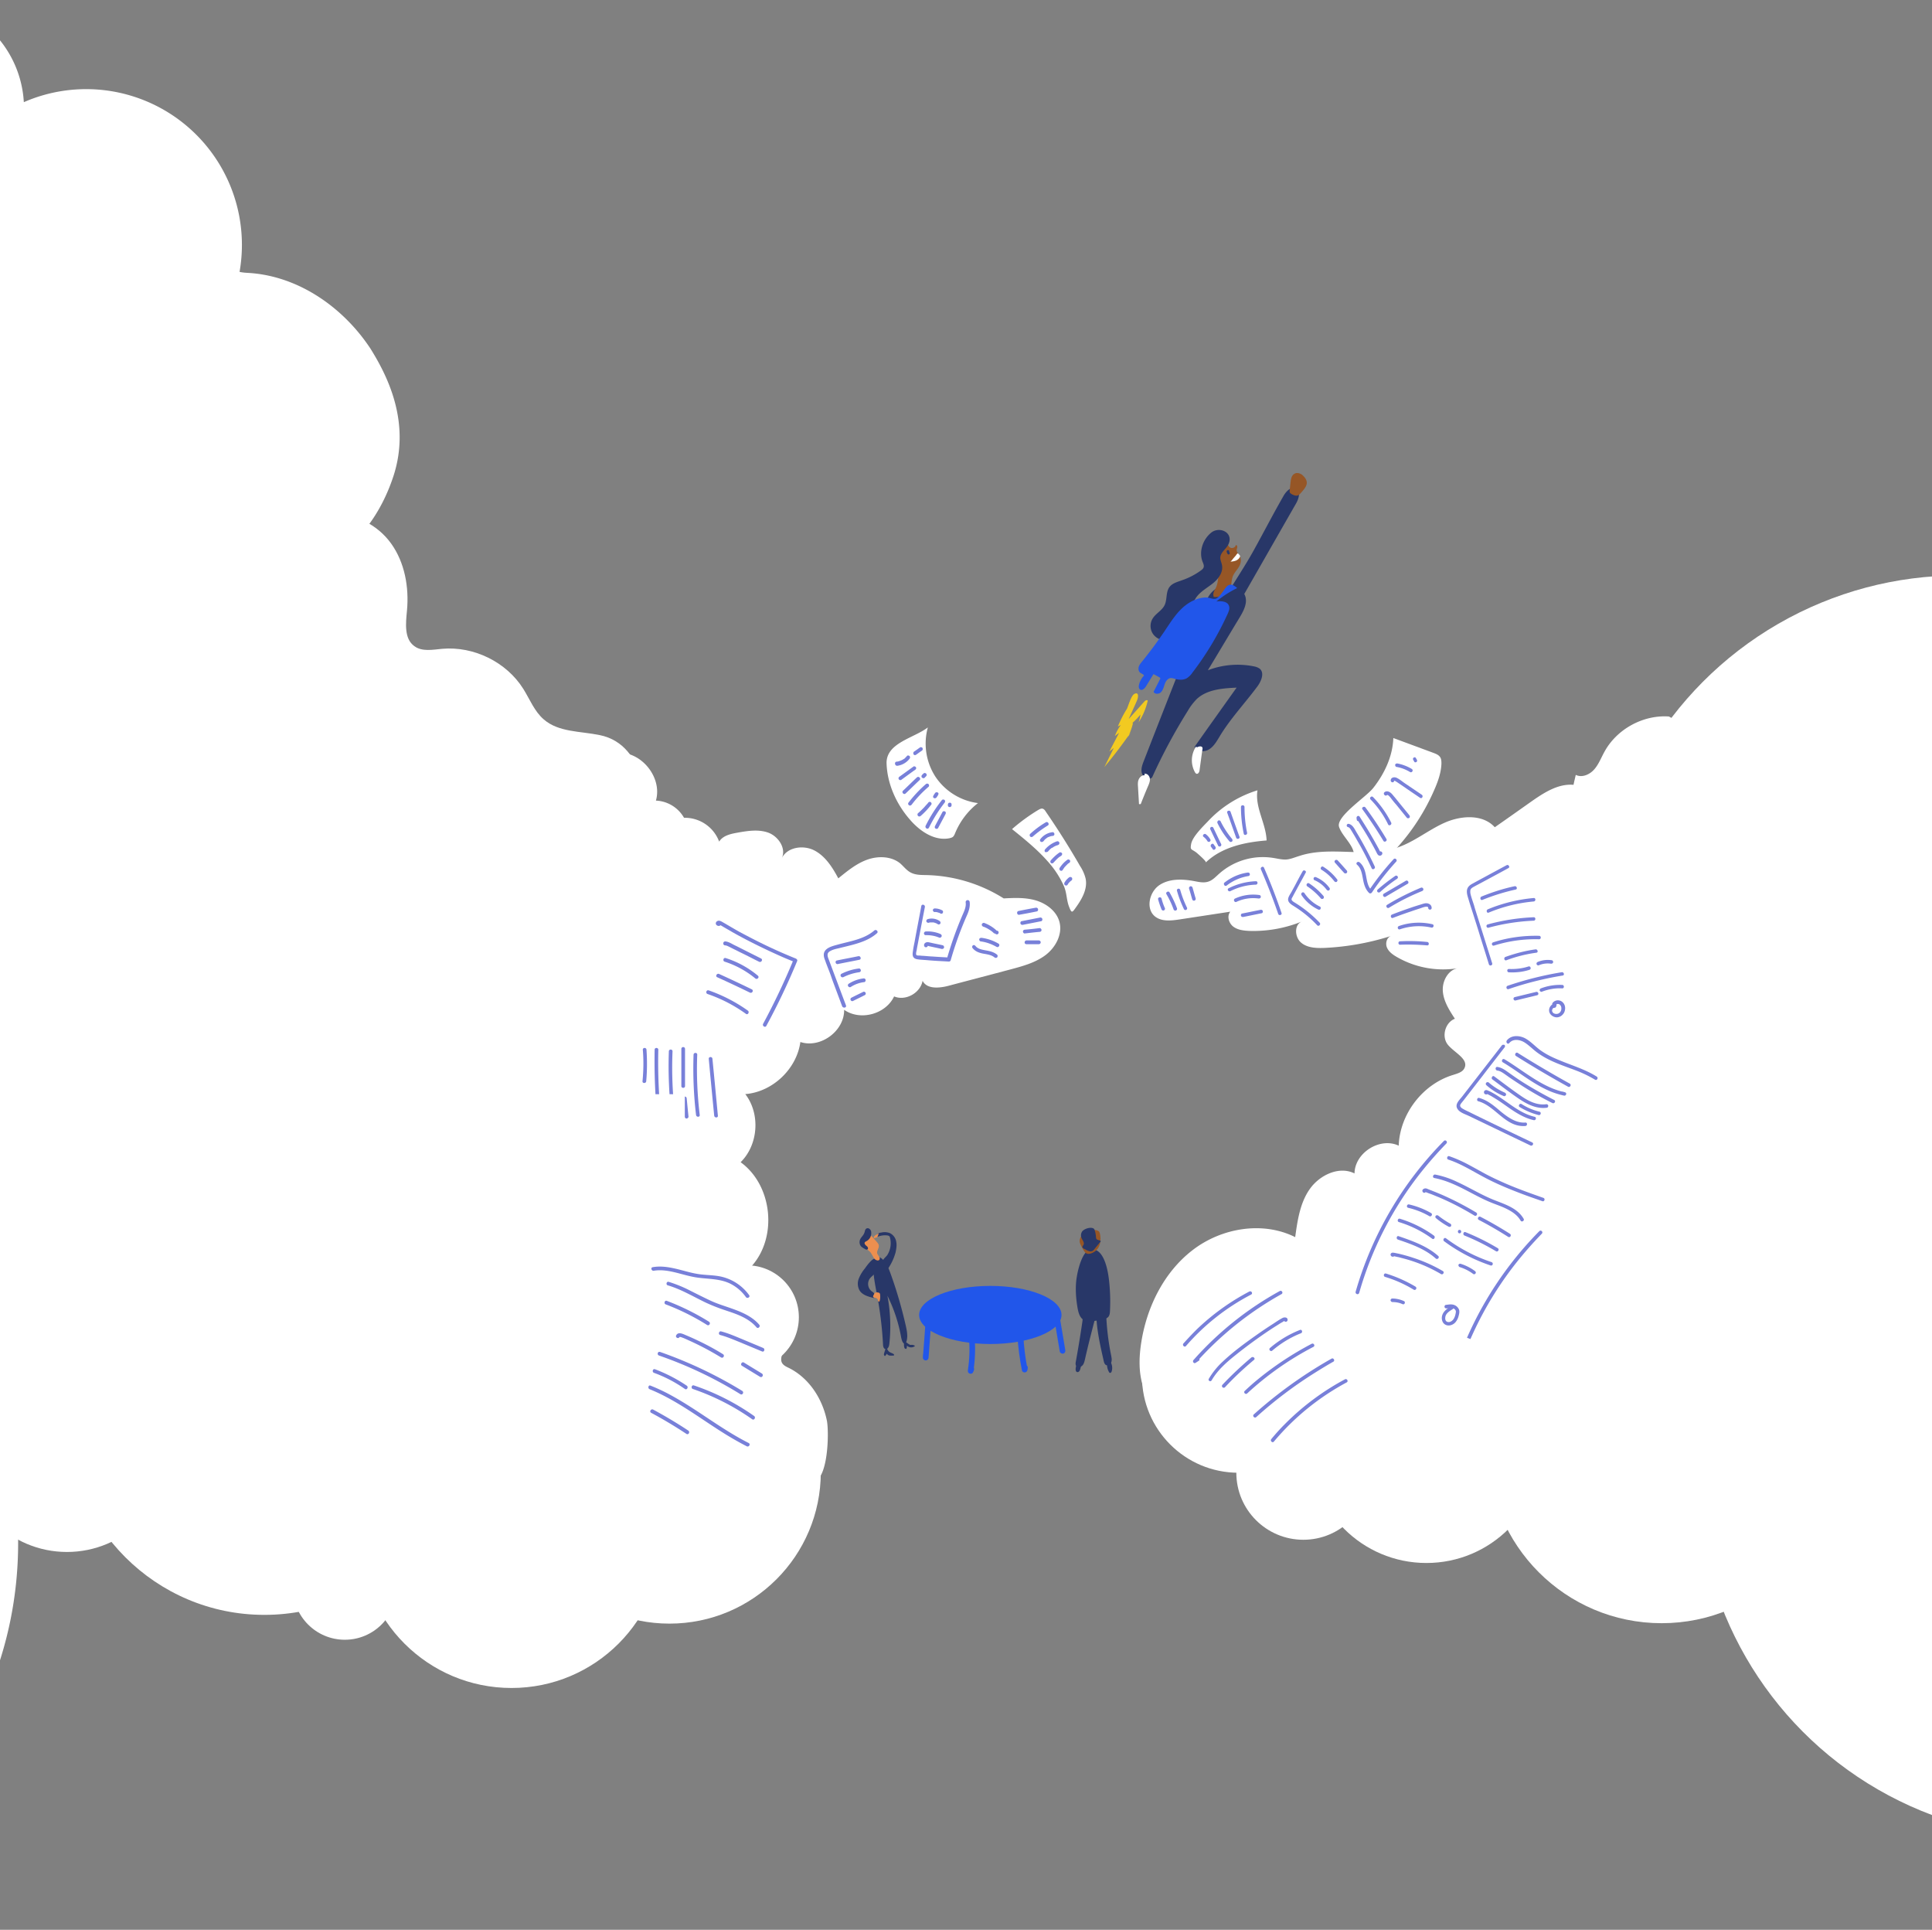 <svg width="768" height="767" fill="none" xmlns="http://www.w3.org/2000/svg"><rect width="100%" height="100%" fill="#808080" stroke="none"/><g clip-path="url(#clip0)"><path d="M454.68 302.44c-.61 1.57-1.26 3.34-.73 4.99.5 1.64 2.77 2.76 4.03 1.57 4.14-9.2 8.9-18.02 14.23-26.54a23.2 23.2 0 013.53-4.64c4.1-3.8 10.2-4.25 15.83-4.52-5.56 7.82-11.16 15.64-16.72 23.54 1.04 2 4 2.15 5.83.96 1.88-1.19 3-3.22 4.14-5.1 4.3-7.13 10.09-13.23 15.03-19.9 1.54-2.11 2.88-5.33.92-7.02a5.65 5.65 0 00-2.26-.92 32.95 32.95 0 00-18.37 1.54c4.26-7.02 8.44-14.08 12.7-21.1 1.65-2.72 3.33-6.05 1.91-8.97a6.19 6.19 0 00-1.99-2.22 8.66 8.66 0 00-9.47-.04c-3.91 2.46-4.87 7.94-6.52 11.96-2.57 6.18-4.87 12.47-7.32 18.72-4.95 12.5-9.86 25.07-14.77 37.69z" fill="#283768"/><path d="M454.99 308.15c-1.04-.11-1.92.7-2.34 1.65-.42.96-.34 2-.27 3 .12 2.26.27 4.48.39 6.74.23.12.57.12.72-.04a239.9 239.9 0 012.96-7.24c.38-.92.8-1.92.61-2.96-.2-1.03-1.07-1.91-2.03-1.76 0-.35-.04-.69-.04-1.04M475.47 296.69a9.8 9.8 0 00-.5 10.16c.15.27.38.61.69.69.69.15 1.15-.8 1.19-1.46.38-2.76.73-5.52 1.15-8.28.04-.23.04-.46 0-.61-.27-.8-1.46-.58-2.23-.12" fill="#fff"/><path d="M483.9 225.71c-.38-1.76-1.19-3.45-1.26-5.21a6.9 6.9 0 011.69-4.76c.6-.73 1.64-1.38 2.56-.92 1.08.5 1.08 2.11 2.04 2.76.84.58 2.14.04 2.33-.96.35 0 .58.39.58.73 0 .35-.15.7-.23 1.04-.15 1.19 1.04 2.15 1.46 3.3.5 1.38-.04 2.83-.85 4.02-.8 1.19-1.8 2.26-2.26 3.64-.38 1.2-.38 2.46-.73 3.65a6.24 6.24 0 01-6.75 4.25c-.6-1.88.62-2.76 1.15-4.4.73-2.34.85-4.8.27-7.14z" fill="#965626"/><path d="M478.07 223.33c.27.7.62 1.42.39 2.15-.16.58-.7.96-1.15 1.3a28.31 28.31 0 01-7.33 3.8c-1.88.7-4.02 1.19-5.17 2.84-1.42 2.03-.8 4.95-1.88 7.13-1.08 2.15-3.53 3.3-4.76 5.33a5.68 5.68 0 000 5.83 5.76 5.76 0 005.18 2.72c4.18-.23 6.7-4.71 8.32-8.63.61-1.53 1.3-3.06 1.92-4.6a18.07 18.07 0 012.03-3.9c1.69-2.27 4.26-3.65 6.48-5.42 2.22-1.76 4.14-4.37 3.68-7.13-.15-1.07-.73-2.1-.69-3.18.12-2.1 2.34-3.34 3.22-5.22 2.15-4.52-3.18-7.2-6.6-4.83-3.52 2.65-5.28 7.75-3.64 11.81zM510.17 197.18c1.07-1.92 3.18-4.1 5.06-2.99 1.92 1.07 1.07 4.03-.04 5.94-7.59 13.23-15.14 26.5-22.74 39.73-3.75 6.48-8.16 2.38-4.83-3.41 3.53-5.94 7.44-11.7 10.78-17.76 3.95-7.13 7.7-14.41 11.77-21.5z" fill="#283768"/><path d="M517.84 188.9c-.92-.84-2.46-1.27-3.45-.5-1.04.7-1.27 2.11-1.38 3.34l-.35 3.22c0 .23-.04.5.04.73.15.38.57.57.92.8.73.35 1.53.73 2.34.39.46-.16.73-.5 1.07-.85 2.19-2.45 3.8-4.33.8-7.13z" fill="#965626"/><path d="M471.25 240.59c-3.45 2.68-5.8 6.52-8.25 10.16a174.84 174.84 0 01-9 12.16c-.5.61-1.04 1.26-1.31 2.03-.23.8-.15 1.69.38 2.26.5.5 1.42.7 1.69 1.3a8.26 8.26 0 00-2 3.69c-.15.69-.11 1.53.47 1.88.84.5 1.8-.46 2.33-1.3.96-1.58 2-3.23 2.96-4.84.8.38 1.57.84 2.34 1.26.15.12.38.24.38.39 0 .15-.04.27-.12.38-.84 1.65-1.68 3.34-2.56 4.99.5 1.07 2.22.96 2.99.11.8-.84 1.07-2.1 1.45-3.18.39-1.15 1.2-2.26 2.34-2.38.5-.04 1.08.12 1.58.27 1.57.46 3.3.61 4.75-.15a7.67 7.67 0 002.38-2.34c5.52-7.21 10.2-15.03 13.95-23.28.46-1.03.96-2.22.5-3.3-.69-1.76-3.1-1.87-4.98-1.64a41.18 41.18 0 018.28-5.33c-.92-.8-2.03-1.65-3.18-1.27-.7.23-1.15.8-1.57 1.38-.85 1.07-2.23 3.34-3.45 3.99-1.2.57-2.57-.27-3.88-.35-2.84-.11-6.02 1.2-8.47 3.11z" fill="#2156EA"/><path d="M447.9 281.89l.5-.85a44.57 44.57 0 00-4.03 7.71c.38-.23.8-.38 1.19-.61a16.97 16.97 0 00-2.38 4.4c.57-.45 1.15-.84 1.69-1.3l-3.91 7.48c.6-.5 1.18-.96 1.8-1.46l-3.76 7.6c3.76-4.5 7.25-9.1 10.55-13.85-.47.8-.96 1.57-1.42 2.38a24.3 24.3 0 002.26-6.02 2 2 0 00-1.69 1.15c1.69-1.3 3.3-2.84 4.64-4.52a14.1 14.1 0 01-.73 3.1 26.84 26.84 0 003.64-8.63c-.38-.46-1.07 0-1.45.46l-6.14 6.87c1.08-2.46 2.23-4.87 3.3-7.36.61-1.38.8-3.69-1.15-2.57-1.23.84-2.3 4.71-2.91 6.02z" fill="#F2CA21"/><path d="M489.08 223.22c.8-.04 1.57-.15 2.34-.46.73-.35 1.38-.92 1.53-1.69v-.15a5.03 5.03 0 00-.84-.96c-.35-.04-.73.69-.92.92-.35.38-.7.8-1.04 1.19-.15.2-.8 1.11-1.07 1.15z" fill="#fff"/><path d="M482.56 218.93c0 .15 0 .22.04.34.04.11.04.15.15.23.04.04.16.12.23.15.12.04.16.04.27.04h.15c.12-.04.23-.11.35-.15.04-.04.04-.12.11-.16.04-.11.12-.22.12-.34V219c0-.11 0-.15-.04-.27-.04-.11-.04-.15-.15-.23a1.24 1.24 0 00-.23-.15c-.12-.04-.16-.04-.27-.04h-.15c-.12.04-.23.12-.35.15-.04.04-.04.12-.11.16-.12 0-.12.11-.12.3zM487.62 219.2c.04.34.16.6.35.91.04.12.15.16.27.23.11.08.26 0 .38-.03.12-.04.15-.16.23-.27v-.12c0-.11 0-.15-.04-.23-.04-.07-.04-.11-.11-.23 0 .04.04.04.04.12-.04-.16-.16-.39-.16-.62 0-.11-.11-.23-.23-.27-.11-.03-.23-.11-.38-.03-.12.03-.23.11-.27.23-.04.11-.15.15-.08.3z" fill="#283768"/><path d="M393.67 534.18c15.63 0 28.3-5.17 28.3-11.55 0-6.38-12.67-11.55-28.3-11.55s-28.3 5.18-28.3 11.55c0 6.38 12.67 11.55 28.3 11.55z" fill="#2156EA"/><path d="M367.95 525.04c-.36 4.84-.69 9.69-1.09 14.53h2.26c0-.36.04-.76.04-1.13.03-.58-.55-1.13-1.13-1.13-.66 0-1.1.55-1.13 1.13 0 .37-.04.77-.04 1.13-.04.58.55 1.13 1.13 1.13.66 0 1.1-.55 1.13-1.13.36-4.84.7-9.69 1.1-14.53.03-.59-.55-1.13-1.14-1.13-.69-.04-1.13.47-1.13 1.13zM385.18 531.74c.37 4.26.22 8.56-.43 12.82-.11.55.1 1.13.65 1.35.48.22 1.2.04 1.39-.47l.32-.7c.26-.54.15-1.24-.43-1.56-.48-.26-1.31-.15-1.57.44-.1.21-.22.43-.33.69.7.25 1.39.58 2.12.87.69-4.4.9-8.96.54-13.4-.04-.59-.47-1.13-1.13-1.13-.5-.08-1.16.47-1.13 1.09zM404.45 530.83c.26 4.63.88 9.25 1.79 13.84.1.55.76.91 1.24.8.58-.1.9-.54.98-1.13.04-.25.04-.54.1-.8.05-.58-.57-1.13-1.12-1.13-.66 0-1.1.55-1.13 1.13-.04.26-.04.55-.1.8.76-.1 1.49-.22 2.21-.33-.87-4.37-1.38-8.77-1.67-13.25-.11-1.39-2.37-1.39-2.3.07zM418.84 522.63c.8 4.85 1.6 9.7 2.44 14.54.11.58.88.98 1.39.8.65-.15.9-.8.8-1.39-.8-4.84-1.6-9.69-2.44-14.53-.11-.58-.88-.98-1.39-.8-.69.14-.9.8-.8 1.38z" fill="#2156EA"/><path d="M351.01 534.4c.04.7.22 1.6.91 1.78.99.26 1.5-1.02 1.6-2 .7-6.41.44-12.9-.76-19.2a61.04 61.04 0 015.4 16.21c.21 1.2.54 2.59 1.6 3.14 1.34-2.04.9-4.74.36-7.18-1.6-7.07-3.6-14.02-6.05-20.8-.76-2.11-1.56-4.19-3.13-5.75-.76-.77-1.9-1.35-2.8-.8-.8.43-.99 1.49-1.02 2.47-.11 5.14 1.13 10.02 2 15.05.95 5.64 1.6 11.36 1.9 17.08z" fill="#283768"/><path d="M352.58 538.08c.22.36.66.65 1.13.69.47.04.91.04 1.35 0 .14 0 .36-.04.36-.22 0-.1-.03-.22-.14-.33-.59-.47-1.46-.58-2-1.13-.48-.47-.66-1.24-1.24-1.6.25.15-.8 2.59-.66 2.95.47 1.24.8-.22 1.2-.36zM360.56 534.84c.8.87 2.33.9 3.17.1a2.02 2.02 0 00-1.2-.43c-.22 0-.48.03-.7 0-.98-.26-2.22-2.15-2.48-.22-.03.33.04 1.46.37 1.68.9.54.7-.59.84-1.13zM343.88 504.06a15.13 15.13 0 00-2.48 4.07 5.54 5.54 0 00.22 4.63c1.13 2 3.68 2.62 5.86 3.17.15-.66.26-1.35-.04-1.9-.21-.36-.65-.58-1.01-.87a3.72 3.72 0 01-.7-4.95c.66-.88 1.6-1.46 2.26-2.33.58-.88 1.46-5.28.04-5.65-1.2-.33-3.64 3.06-4.15 3.82z" fill="#283768"/><path d="M349.3 494.8c-.1-.43-.44-.8-.76-1.2-.66-.7-1.31-1.46-1.93-2.15-.26-.25-.66-.58-1.02-.47-.22.03-.33.22-.48.36-.36.37-.69.8-1.09 1.2-.25.26-.55.59-.7.99-.25.76.05 1.6.56 2.22.5.62 1.2 1.1 1.78 1.6.91.88 1.2 1.93 1.9 2.92.36.47 1.7 1.2 2.1.25.33-.76-.87-1.78-.98-2.44-.18-1.2.95-2.11.62-3.28z" fill="#EC8F4F"/><path d="M342.13 495.17c.43.58 1.13.9 1.78 1.3.26.15.66.26.91.12.33-.22.26-.7.04-.99-.22-.32-.55-.47-.8-.76-.26-.3-.48-.66-.33-.98.1-.26.44-.44.76-.59a3.58 3.58 0 001.82-3.6 1.6 1.6 0 00-.54-1.13c-.33-.33-.77-.48-1.2-.33-.48.15-.7.7-.8 1.2-.33 1.35-.91 1.71-1.6 2.73a2.7 2.7 0 00-.04 3.03z" fill="#283768"/><path d="M347.48 514.3c-.04.14-.15.25-.22.43-.14.25-.33.69-.03.9.14.15.43.12.65.15.48.04.99.44 1.1.92.03.14.03.32.14.47.1.14.25.25.44.14.36-.76.36-1.6.32-2.44 0-.36-.03-.8-.36-1.02-.14-.1-.33-.1-.47-.14-.26-.04-.59-.11-.88 0-.32.1-.58.33-.69.58z" fill="#EC8F4F"/><path d="M353.78 491.89c-.03-.22-.1-.37-.25-.55-.22-.22-.55-.25-.8-.32a7.66 7.66 0 00-3.94.58c-.25-.37-.1-.99.22-1.24.33-.33.8-.44 1.31-.48a5.7 5.7 0 013.5.26 4.6 4.6 0 012.44 3.35c.3 1.42.04 2.84-.25 4.26-.77 2.8-2.12 5.5-3.97 7.73.43-.55-1.2-3.47-1.1-4.27.11-.9 1.31-1.67 1.82-2.47a8.76 8.76 0 001.02-6.85z" fill="#283768"/><path d="M349.27 490.25c0 .47-.37.91-.48 1.38 0 .04 0 .11-.03.11 0 0-.04.04-.11.04l-1.02.33c-.26.1-.33-.26-.26-.48.07-.21.37-.47.55-.65.03 0 1.35-.77 1.35-.73z" fill="#EC8F4F"/><path d="M427.98 507.84c-.58 3.9-.32 7.9.33 11.8.33 1.94.88 4.16 2.62 5.07a5.8 5.8 0 003.14.36c1.56-.1 3.17-.36 4.7-.76a3.54 3.54 0 001.67-.77c.66-.65.77-1.67.8-2.58a74.9 74.9 0 00-.47-12.79c-.44-3.46-1.9-11.77-6.78-11.66-3.78.04-5.6 8.56-6 11.33z" fill="#283768"/><path d="M427.66 541.17c-.11.55-.15 1.1.03 1.5.44.87 1.79.8 2.48.14.7-.65.91-1.67 1.13-2.58 1.35-6.05 2.91-11.95 4.48-17.96.15 6.3 1.57 12.46 2.95 18.58.15.65.33 1.34.91 1.67.8.44 1.82-.22 2.11-1.1.33-.87.11-1.78-.03-2.61a100.1 100.1 0 01-2.04-18.33c0-.76-.15-1.7-.88-2-.22-.1-.47-.04-.76-.04-1.6.15-4.96.77-6.27 1.72-1.38 1.02-1.3 3.93-1.56 5.5a474.93 474.93 0 01-2.55 15.51z" fill="#283768"/><path d="M428.06 542.05a6.64 6.64 0 00-.48 2.04c0 .43.04.98.48 1.2.32.15.76 0 .98-.33.22-.25.33-.65.44-1.02.1-.47.25-.98.36-1.46a.87.87 0 000-.43c-.03-.11-.22-.15-.32-.22-.55-.22-1.1-.44-1.57-.66M440.11 541.57a5.94 5.94 0 00.66 3.61c.1.22.25.44.47.47.37.04.59-.32.7-.69a4.8 4.8 0 00-.48-3.68c-.25-.43-.76-.8-1.2-.58 0 .15-.04.36-.04.55" fill="#283768"/><path d="M429.19 493.56c-.15-1.34.76-2.58 1.6-3.6.33-.37.65-.77 1.1-1.02.46-.26 1.01-.26 1.48-.26.8 0 1.6.11 2.44.26.33.1.7.22.99.44.25.25.36.69.47 1.09.48 2.37.15 5.13-1.67 6.63-1.02.87-2.95 1.78-4.05.87-.69-.58-2.22-3.39-2.37-4.4z" fill="#965626"/><path d="M430.1 489.56a2.74 2.74 0 00-.15 2.55c.37.87 1.2 1.78.77 2.62-.15.33-.48.58-.44.91.04.33.33.47.58.66.33.14.7.32 1.02.54.77.37 1.6.77 2.37.37.33-.15.55-.44.76-.7.88-1.09 1.72-2.1 2.6-3.16-.45-.55-1.4-.37-1.8-.99-.1-.22-.1-.44-.14-.65-.04-.91-.22-1.79-.47-2.63-.11-.32-.22-.65-.48-.8-1.24-.76-3.93.15-4.62 1.28z" fill="#283768"/><path d="M313.5 543.65c-.98-.47-2.08-.99-2.64-1.97-.75-1.42-.04-3.16.51-4.66 4.74-12.27-1.06-27.54-12.66-33.7 10.5-11.6 8.36-32.24-4.3-41.4 7.06-6.94 7.89-19.25 1.85-27.07 10.85-.86 20.44-9.98 21.9-20.71 8.01 2.64 17.52-4.38 17.4-12.79 6.44 4.5 16.54 1.74 19.86-5.33 4.53 1.94 10.45-1.34 11.32-6.2 1.74 3.44 6.79 2.93 10.46 1.94 8.17-2.17 16.34-4.3 24.5-6.47 4.86-1.3 9.87-2.65 13.9-5.68 4.02-3.04 6.82-8.25 5.56-13.14-1.1-4.23-5.01-7.23-9.16-8.53-4.22-1.3-8.64-1.1-13.02-.87a60.3 60.3 0 00-30.7-9.27c-2.17-.04-4.42 0-6.35-1.06-1.62-.87-2.77-2.45-4.15-3.64-3.55-2.84-8.76-2.96-13.06-1.42-4.3 1.54-7.93 4.54-11.48 7.42-2.33-4.38-5.13-8.8-9.51-11.09-4.42-2.28-10.81-1.34-12.95 3.08 1.82-3.87-1.3-8.56-5.24-10.1-4-1.5-8.49-.75-12.63 0-2.65.47-5.6 1.18-7.03 3.51a14.57 14.57 0 00-13.97-9.47 13.53 13.53 0 00-11.17-6.83c2.65-9.23-5.88-19.73-15.46-19.02-1.62.12-3.44.6-4.42 1.86-1.19 1.46-1.1 3.55-.99 5.44a1853.25 1853.25 0 01-.36 230.3c-.75 11.92-1.61 23.88-1.85 35.84-.12 4.73.28 10.26 4.22 12.94 1.82 1.22 4.03 1.62 6.12 2.05 25.06 4.3 51.1 8.05 75.6 1.3 5.5-1.5 6-18.9 5.14-24.07-1.74-8.8-7.06-17.16-15.23-21.19zM416.7 342.6c-4.26-4.9-9.35-9-14.4-13.07a73.58 73.58 0 0110.5-7.66c.5-.27 1.06-.59 1.61-.47s.99.63 1.3 1.18a316.9 316.9 0 0113.66 21.67 15.92 15.92 0 012.17 4.9c.82 3.86-1.19 7.65-3.28 10.69-2.05 2.92-2.17 3.43-3.27.59-1.1-2.76-.87-5.72-2.21-8.56a38.04 38.04 0 00-6.08-9.28zM361.97 326.06c3.9 4.42 9.58 8.24 15.43 7.1.47-.12.98-.24 1.34-.51.51-.4.75-1.07.98-1.62 1.94-4.66 5.1-8.8 9.04-11.84a24.07 24.07 0 01-16.89-10.46 24.2 24.2 0 01-3.04-19.61c-5.6 4.26-16.45 6.12-16.41 14.13.23 8.4 4.02 16.61 9.55 22.8z" fill="#fff"/><path d="M356.8 304.35a7.4 7.4 0 004.77-2.8.84.84 0 000-1.06c-.28-.24-.83-.36-1.06 0-.28.35-.6.63-.87.94-.04.04-.16.12-.24.16-.12.04 0 0-.04.04-.04 0-.04.04-.12.04-.16.12-.35.24-.59.35-.16.12-.35.16-.6.28-.03 0-.03.04-.11.04-.16.12.04 0-.04 0-.12.04-.16.04-.28.12-.39.16-.86.24-1.3.28-.43.03-.63.59-.51.94.16.6.55.71.99.67zM364.1 300.01c.75-.51 1.5-1.1 2.32-1.62a.9.9 0 00.36-.47c.04-.16 0-.4-.04-.6-.16-.27-.71-.5-.99-.27-.75.51-1.5 1.1-2.33 1.62a.9.9 0 00-.35.47c-.04.16 0 .4.04.6.16.35.63.5.99.27zM358.26 309.96c1.85-1.34 3.67-2.69 5.56-4.03.36-.24.48-.63.28-.99-.16-.27-.71-.5-.99-.27-1.85 1.34-3.67 2.68-5.56 4.02-.36.24-.48.63-.28.99.16.32.63.51.99.28zM360 315.36c1.85-1.73 3.66-3.55 5.56-5.32.7-.64-.36-1.7-1.07-1.07-1.86 1.74-3.67 3.55-5.56 5.33-.64.67.43 1.73 1.06 1.06zM367.53 309.13l.63-.63c.04-.04.12-.16.16-.24.04-.12.04-.16.04-.28 0-.12 0-.16-.04-.27-.04-.12-.04-.16-.16-.24-.04-.04-.12-.04-.16-.12-.12-.04-.23-.12-.35-.12h-.16c-.12.04-.24.12-.36.16l-.63.63a1.2 1.2 0 00-.15.24c-.04.12-.04.16-.04.28 0 .11 0 .15.04.27.04.12.04.16.15.24.04.04.12.04.16.12.12.04.24.12.36.12h.16c.15.03.27-.04.35-.16zM362.4 319.82a45.84 45.84 0 016.7-7.1c.29-.24.29-.75 0-1.07-.27-.27-.74-.27-1.06 0a49.42 49.42 0 00-6.94 7.42c-.24.28-.04.83.27.99.36.24.8.04 1.03-.24zM365.95 324.32a29.17 29.17 0 004.26-4.54c.24-.27.04-.83-.27-.98-.4-.24-.75-.04-1 .27.05-.04-.03.04-.03.04-.04.04-.04.12-.12.16-.04.12-.16.16-.24.28-.15.15-.27.35-.47.5-.35.4-.63.76-.99 1.11-.7.71-1.42 1.42-2.17 2.06-.27.23-.27.82 0 1.06.32.32.71.28 1.03.04zM372.3 316.9c.24-.35.48-.63.64-.98.04-.04.04-.16.12-.28v-.28c0-.12-.05-.16-.12-.23a.5.5 0 00-.24-.16c-.16-.12-.4-.12-.6-.04-.03 0-.11.04-.15.04-.12.04-.16.16-.28.27-.23.36-.47.64-.63 1-.04.03-.04.15-.12.27v.27c0 .12.04.16.12.24.08.08.12.12.24.16.16.12.4.12.6.04.03 0 .1-.04.15-.04.12-.12.24-.16.28-.28zM369.27 328.98a56.8 56.8 0 016.23-9.95.83.83 0 000-1.06c-.24-.24-.83-.28-1.06 0a57.27 57.27 0 00-6.48 10.22c-.4.9.83 1.66 1.3.79zM372.94 329.06c.98-1.86 1.97-3.67 2.95-5.57.16-.35.12-.83-.27-.99-.36-.15-.83-.11-.99.28-.98 1.86-1.97 3.67-2.96 5.57-.16.35-.12.82.28.98.31.2.83.08.99-.27zM378.26 320.1v-.36c0-.12 0-.16-.04-.27-.04-.12-.04-.16-.15-.24a1.3 1.3 0 00-.24-.16c-.12-.04-.16-.04-.28-.04h-.16c-.11.04-.23.12-.35.16-.04.04-.04.12-.12.16-.04.12-.12.23-.12.35v.36c0 .12 0 .16.04.27.04.12.04.16.16.24.04.04.16.12.24.16.12.04.15.04.27.04h.16c.12-.04.24-.12.36-.16.04-.04.04-.12.11-.16a.63.63 0 00.12-.35zM410.55 332.49a43.68 43.68 0 015.95-4.38c.83-.48.04-1.74-.75-1.3a36.86 36.86 0 00-6.23 4.61c-.28.28-.28.75 0 1.07.28.27.75.24 1.03 0zM414.88 334.23c-.07.07 0 0 0 0 .04-.04.04-.12.12-.12.04-.04.12-.16.16-.24l.4-.4c.03-.03.15-.11.23-.15.08-.04-.04.04 0 0s.12-.04.12-.12l.51-.36c.16-.11.36-.15.52-.23.04 0 .11-.04.15-.04-.04.04-.04 0 0 0 .12-.04.16-.04.28-.12.16-.04.4-.12.6-.16.11 0 .15-.04.27-.04h.12s.23-.04.04 0c.4-.04.75-.27.75-.75 0-.35-.36-.83-.75-.75a7.09 7.09 0 00-4.9 2.84c-.23.28-.04.83.28 1 .32.15.87 0 1.1-.36zM416.58 338.45c.28-.36.6-.63.87-.95.16-.12.36-.27.47-.4 0 0 .16-.11.12-.03-.04.04.12-.04.12-.04a.86.86 0 01.28-.16c.35-.24.7-.47 1.1-.63.12-.04.16-.12.28-.12.04 0 .04-.04.12-.04 0 0 .15-.04.11-.04-.04 0 .04 0 .04-.04l.16-.04c.12-.04.24-.04.36-.12a.79.79 0 00.5-.94.79.79 0 00-.94-.52 11 11 0 00-4.73 3.2.83.83 0 000 1.06c.35.05.83.08 1.14-.2zM418.71 342.95c.48-.52.99-1.07 1.5-1.58.28-.24.52-.48.83-.71a.61.61 0 01.24-.16c.04-.04.04-.04 0 0 0 0 .04-.04.12-.04.15-.12.27-.24.47-.35.28-.24.47-.64.28-1-.16-.27-.71-.5-1-.27-1.3.87-2.4 1.94-3.42 3.08a.83.83 0 000 1.07c.23.2.75.23.98-.04zM422.46 345.75c.16-.28.36-.6.6-.87.03-.12-.05.04 0 0 0-.04.03-.04.03-.12l.16-.16c.12-.11.24-.23.36-.39l.7-.71c.12-.12.24-.24.4-.36.04-.03.04-.03 0 0 .04 0 .04-.03.12-.03.04-.05.16-.12.24-.16.27-.24.47-.63.27-.99-.16-.28-.7-.51-.98-.28-1.3.87-2.33 2.06-3.16 3.32-.16.35-.04.83.28.99.35.23.75.11.98-.24zM424.4 351.63c.15-.28.27-.51.5-.75-.03.04-.03.12-.11.16.27-.4.7-.75 1.1-1.1-.04.03-.12.03-.15.11.03 0 .03-.04.11-.04a.89.89 0 00.36-.47c.04-.16 0-.4-.04-.6a.9.9 0 00-.47-.35c-.16-.04-.4-.04-.6.04a7.06 7.06 0 00-1.97 2.2c-.16.36-.12.84.28 1 .27.23.75.15.98-.2zM405.3 363.55c2.28-.4 4.53-.83 6.82-1.3.4-.05.63-.52.51-.95-.11-.4-.5-.6-.94-.52-2.3.4-4.54.83-6.83 1.3-.4.05-.63.52-.51.95.11.48.55.64.94.52zM406.6 367.57l7.22-1.42c.4-.04.63-.51.51-.95-.12-.4-.51-.59-.95-.51l-7.22 1.42c-.4.04-.63.51-.51.95.12.4.51.59.95.51zM407.39 371c1.97-.23 3.9-.47 5.88-.63.4-.04.75-.27.75-.75 0-.35-.36-.75-.75-.75-1.98.24-3.91.48-5.88.63-.4.04-.75.28-.75.75 0 .36.35.83.75.75zM408.06 375.27h4.9c.39 0 .74-.36.74-.75 0-.4-.35-.75-.75-.75h-4.9c-.39 0-.74.35-.74.75-.04.47.31.75.75.75zM386.55 376.73c1.07 1.42 2.64 1.97 4.26 2.28 1.5.28 3.28.48 4.5 1.5.28.24.75.28 1.07 0 .23-.23.27-.82 0-1.06-1.34-1.1-2.96-1.46-4.62-1.74-1.34-.27-3.04-.51-3.99-1.73-.23-.28-.63-.48-.98-.28-.28.16-.48.71-.24 1.03zM389.82 374.16c2.22.28 4.39 1.07 6.32 2.17.83.48 1.58-.83.75-1.3a18.1 18.1 0 00-6.67-2.29c-.4-.04-.83.12-.95.51-.08.32.16.87.56.91zM390.81 368.28c.12.04.16.04.28.12 0 0 .12.04.04 0l.16.04c.15.04.35.16.59.28.4.15.75.4 1.18.63.75.47 1.34.87 1.97 1.5.28.23.75.27 1.07 0a.83.83 0 000-1.07 14.6 14.6 0 00-4.86-2.96c-.35-.12-.82.16-.94.51-.08.48.12.75.51.95z" fill="#7880D9"/><path d="M396.26 371.36c.95 0 .95-1.46 0-1.46-.99 0-.99 1.46 0 1.46zM383.87 358.65c.27 1.94-.75 3.8-1.46 5.49a147.93 147.93 0 00-6 16.93c.24-.16.47-.36.71-.52-2.17-.11-4.3-.23-6.47-.39-1.1-.04-2.21-.16-3.28-.24-.5-.04-1.06-.04-1.57-.12-.36-.04-1.1.04-1.43-.15-.47-.4-.04-1.62.04-2.1.16-1.1.4-2.17.6-3.27.4-2.17.82-4.26 1.22-6.43l1.42-7.34c.16-.95-1.22-1.34-1.42-.4-.87 4.78-1.82 9.51-2.68 14.29-.24 1.18-.48 2.33-.63 3.51-.12.75-.28 1.7.11 2.4.52.88 1.5.95 2.45 1.07 1.18.12 2.33.16 3.55.28 2.76.24 5.45.35 8.17.51.36 0 .63-.23.71-.51a138.98 138.98 0 016.31-17.52c.83-1.82 1.5-3.67 1.23-5.72-.28-1.1-1.7-.71-1.58.23z" fill="#7880D9"/><path d="M368.56 375.23c.15.35.15.59-.04.75.04-.04.04-.04 0 0 0 0 .23-.04.12-.04h.15c.16.04.36.04.52.12l1.61.35c1.1.24 2.3.47 3.4.75.4.04.83-.12.94-.51.12-.36-.11-.83-.5-.95-1.5-.35-3.09-.63-4.63-.99-.63-.11-1.34-.4-1.97-.15-.75.27-1.1 1.06-.6 1.73.25.28.76.24 1.07 0 .24-.31.16-.79-.07-1.06zM368 371.68c1.86-.04 3.67.27 5.37.98.36.16.83-.16.95-.51.12-.4-.12-.75-.52-.95a13.07 13.07 0 00-5.76-.99c-.4 0-.75.36-.75.75 0 .36.28.75.71.72zM369.23 366.74c.15-.04.35-.12.51-.12h.12c-.04 0-.04 0 0 0H371c-.04 0-.04 0 0 0 .36.04.63.16.99.28.04.04.04.04 0 0 .04 0 .04.04.12.04.04.04.16.04.24.12.15.12.27.16.47.27.28.24.83.04.99-.27a.8.8 0 00-.28-.99 5.58 5.58 0 00-4.78-.75.79.79 0 00-.5.95c.15.31.54.6.98.47zM371.6 362.48c.27 0 .59 0 .82.04h-.15c.27.04.59.12.87.24.03 0 .15.04.23.04 0 0 .04 0 .04.04.16.04-.12-.04 0 0 .16.04.28.11.4.23.35.16.82.12.98-.27.16-.36.12-.83-.27-.99a6.22 6.22 0 00-2.96-.75c-.4 0-.75.36-.75.75.12.36.4.75.79.67zM336.28 399.57c-2.3-6.11-4.62-12.27-6.9-18.38-.25-.64-.52-1.35-.36-2.06.15-.59.63-.94 1.1-1.18 1.07-.6 2.29-.83 3.43-1.1 2.53-.64 5.1-1.19 7.54-1.98 2.76-.87 5.37-2.05 7.54-3.98.7-.63-.36-1.7-1.07-1.07-4.1 3.55-9.74 4.26-14.76 5.68-2.2.6-5.56 1.42-5.32 4.3.04.75.35 1.46.63 2.21.27.83.63 1.7.94 2.53.6 1.5 1.19 3.04 1.7 4.62 1.34 3.63 2.69 7.18 4.03 10.81.47.87 1.85.55 1.5-.4z" fill="#7880D9"/><path d="M333.08 383.16c2.84-.6 5.68-1.1 8.52-1.7.95-.16.52-1.62-.4-1.42-2.83.6-5.68 1.1-8.52 1.7-.9.2-.55 1.62.4 1.42zM335.25 388.37a19.88 19.88 0 016.2-1.94c.4-.04.75-.27.75-.75 0-.35-.36-.82-.75-.75-2.41.28-4.74 1-6.95 2.1-.35.15-.47.7-.27.98a.8.8 0 001.02.36zM338.2 392.27a12.4 12.4 0 015.37-1.93c.4-.04.6-.6.52-.95-.12-.4-.52-.59-.95-.5-2.05.27-3.99.98-5.72 2.08-.36.24-.48.63-.28.99.24.35.71.55 1.07.31zM339.16 397.8c1.5-.75 3.07-1.5 4.61-2.29.36-.16.48-.71.28-.99-.24-.35-.63-.47-.99-.27-1.5.75-3.07 1.5-4.61 2.29-.36.15-.48.7-.28.98.24.4.63.48.99.28zM304.63 407.74c4.54-8.36 8.64-17 12.27-25.8.16-.4-.16-.75-.51-.95-5.1-2.05-10.1-4.3-15.08-6.79-2.44-1.22-4.89-2.52-7.3-3.79-2.4-1.34-4.73-2.76-7.1-4.1-.51-.28-1.1-.51-1.62-.28-.51.16-.87.71-.7 1.23.27.94 2.04 1.1 1.96-.12-.04-.95-1.5-.95-1.46 0 .12-.04.28-.16.4-.24.51-.47.59-.28.27.51.04.04.16.04.16.04.16.12.4.24.63.36.52.27.99.59 1.5.87.99.59 1.94 1.1 2.92 1.7 1.94 1.1 3.91 2.16 5.88 3.19a241.7 241.7 0 0012.08 5.84 121.2 121.2 0 007.02 2.96c-.15-.28-.35-.6-.51-.95a277.38 277.38 0 01-12.07 25.46c-.48.9.82 1.7 1.26.86z" fill="#7880D9"/><path d="M288.25 375.74c.63.04 1.19.36 1.74.63.59.28 1.18.6 1.73.87 1.1.51 2.17 1.1 3.28 1.62 2.29 1.1 4.5 2.29 6.79 3.4.86.39 1.58-.88.75-1.31l-7.23-3.63c-1.18-.6-2.32-1.19-3.5-1.74-1.11-.59-2.3-1.34-3.56-1.42-.99.08-.99 1.54 0 1.58zM288.05 382.21a36.84 36.84 0 0112.2 6.67c.7.6 1.73-.4 1.06-1.06a37.4 37.4 0 00-12.82-7.03c-.95-.31-1.3 1.14-.44 1.42zM285.1 388.4c4.38 1.98 8.68 4 13.02 6.12.87.4 1.58-.86.75-1.3-4.3-2.09-8.64-4.14-13.02-6.12-.87-.39-1.62.91-.75 1.3zM281.3 395.08a58.2 58.2 0 0115.24 7.89c.75.51 1.5-.71.75-1.3a62.18 62.18 0 00-15.59-8.05c-.95-.28-1.34 1.18-.4 1.46zM255.53 417.21c.36 4.15.28 8.37-.12 12.51-.11.95 1.42.95 1.47 0 .39-4.14.39-8.36.11-12.5-.04-.95-1.5-.95-1.46 0zM255.73 436.87v7.22c0 .95 1.46.95 1.46 0v-7.22c0-.91-1.46-.91-1.46 0zM260.23 417.21c-.16 9.36.16 18.63 1.19 27.9.11.95 1.57.95 1.46 0a212.21 212.21 0 01-1.19-27.9c-.04-.94-1.46-.94-1.46 0zM265.88 417.88a168.6 168.6 0 001.06 25.62c.12.94 1.58.94 1.46 0a154.35 154.35 0 01-1.06-25.62c.04-.98-1.46-.98-1.46 0zM270.85 416.9v14.76c0 .94 1.46.94 1.46 0V416.9c0-.99-1.46-.99-1.46 0zM271.48 436.6l.7 7.21c.05.4.28.75.76.75.35 0 .75-.35.75-.75-.24-2.4-.48-4.77-.71-7.22-.04-.4-.28-.75-.75-.75-.4 0-.8.32-.75.75zM275.7 419.19c-.27 8 .04 15.98.99 23.95.12.95 1.58.95 1.46 0-.95-7.93-1.3-15.94-.99-23.95.04-.95-1.42-.95-1.46 0zM281.74 420.8c.7 7.54 1.42 15.08 2.17 22.62.12.94 1.58.94 1.46 0-.71-7.54-1.42-15.08-2.17-22.61-.04-.91-1.5-.91-1.46 0z" fill="#7880D9"/><path d="M238.37 292.16c-7.65-1.58-16.3-1.1-22.18-6.2-3.75-3.2-5.56-8-8.16-12.15-6.71-10.7-19.7-17.05-32.25-15.94-3.78.35-8 1.22-11.09-1.07-4.1-2.96-3.39-9.12-2.91-14.13.86-9.27-.87-19.1-6.32-26.67-5.45-7.58-14.88-12.43-24.11-10.94 3.67-9.15 15.75-11.2 22.65-18.27 1.46-7.17 4.06-17.63-.12-27.54-7.14-7.22-18.35-7.93-28.49-8.17-81.6-1.93-163.22-3.83-244.9-5.72-2.84-.04-6.08 0-8.01 2.17-1.62 1.81-1.74 4.42-1.74 6.9-.71 145.66 1.38 291.4 6.24 436.97 44.2 1.07 65.78-.51 99.09 1.62 95.73 6.2 191.78 7.9 286.61-6.83-7.1-21.58-8.17-44.67-9.12-67.36-1.57-37.6-3.2-75.37.28-112.86 2.17-22.77 6.12-45.58 4.97-68.55-.75-15.2-1.34-41.43-20.44-45.26z" fill="#fff"/><path fill-rule="evenodd" clip-rule="evenodd" d="M9.47 40.61a61.9 61.9 0 0185.76 67.44c1.25.3 2.58.37 3.84.44l.16.01c19.72 1.37 37.3 13.8 48.03 30.05 6 9.67 16.46 28.69 9.05 50.95-15.24 45.77-63.1 50.57-108.82 55.16-15.24 1.53-30.24 3.04-43.72 6.03l-.9.17c-4.28.8-8.72 1.64-13.07.74-10.14-2.15-15.47-12.92-19.13-22.54-7.9-20.46-14.9-41.3-21.89-62.07l-3.85-11.44-1.44-6.57c-.8.93-1.62 1.84-2.46 2.73a153.13 153.13 0 019.8 54.07c0 40.3-15.54 76.97-40.95 104.35a152.74 152.74 0 0123.5 81.66c0 28.98-8.03 56.08-21.99 79.2 56.2 22.8 95.82 77.9 95.82 142.27 0 84.76-68.7 153.47-153.46 153.47a152.93 152.93 0 01-104.99-41.53c-52.8-10.9-95.68-48.9-113.45-98.82-2.93.17-5.88.25-8.85.25-84.75 0-153.46-68.7-153.46-153.46 0-32.77 10.27-63.14 27.77-88.07a152.77 152.77 0 01-19.05-74.1c0-72.16 49.8-132.68 116.89-149.08 11.31-73.6 74.9-129.95 151.67-129.95a152.9 152.9 0 0163.2 13.58 83 83 0 0167-33.92 82.74 82.74 0 0146.57 14.25A43.03 43.03 0 019.47 40.61z" fill="#fff"/><circle cx="245.77" cy="512.49" r="40.98" fill="#fff"/><circle cx="26.62" cy="575.85" r="40.98" fill="#fff"/><circle cx="137.07" cy="631.08" r="20.64" fill="#fff"/><circle cx="296.92" cy="523.54" r="20.64" fill="#fff"/><circle cx="266.12" cy="585.15" r="60.16" fill="#fff"/><circle cx="203.34" cy="610.73" r="60.16" fill="#fff"/><circle cx="105.1" cy="563.65" r="78.18" fill="#fff"/><path fill="#fff" d="M1.34 434.89h270.88v151.72H1.34z"/><path d="M259.85 505.06c5.33-.87 10.5 1.42 15.6 2.41 5.08 1.06 10.49.4 15.22 2.92a16.92 16.92 0 015.84 5.13c.52.75 1.82.04 1.3-.75a18.84 18.84 0 00-12.19-7.58c-2.92-.47-5.88-.4-8.76-.94-2.76-.48-5.44-1.35-8.17-1.98-3.04-.7-6.11-1.18-9.23-.63-.95.16-.51 1.54.4 1.42zM265.46 510.86c5.37 1.58 10.14 4.5 15.2 6.91a73.01 73.01 0 007.05 2.8c2.22.75 4.5 1.46 6.67 2.45 2.41 1.1 4.66 2.52 6.36 4.54.63.7 1.7-.36 1.06-1.07-3.15-3.67-7.89-5.37-12.3-6.9-2.46-.83-4.9-1.62-7.31-2.77-2.52-1.18-5.01-2.44-7.46-3.67a53.25 53.25 0 00-8.88-3.67c-.9-.31-1.26 1.15-.4 1.38zM264.67 518.44a92.32 92.32 0 0116.41 8.17c.83.51 1.58-.75.75-1.3a95.94 95.94 0 00-16.77-8.29c-.87-.32-1.3 1.14-.4 1.42zM286.3 530.6c2.8.74 5.48 1.93 8.24 3.03 2.8 1.19 5.6 2.33 8.4 3.51.88.36 1.3-1.06.4-1.41-2.8-1.19-5.6-2.33-8.4-3.52-2.69-1.1-5.37-2.29-8.25-3.04-.9-.27-1.3 1.19-.4 1.42zM270.07 531.46c.16-.27 1.1.16 1.35.24.75.28 1.5.63 2.28.99a112 112 0 0112.94 6.83c.84.47 1.59-.76.76-1.3a97.85 97.85 0 00-9.83-5.34 95.7 95.7 0 00-5.09-2.28c-1.1-.48-2.92-1.35-3.67.11-.47.8.8 1.58 1.26.75zM294.94 542.83l7.18 4.38c.83.51 1.58-.75.75-1.3l-7.18-4.38c-.8-.44-1.54.86-.75 1.3zM261.98 538.76a162.45 162.45 0 0132.32 15.35c.83.52 1.58-.75.75-1.3a170.81 170.81 0 00-32.63-15.47c-.99-.35-1.38 1.1-.44 1.42zM275.44 552.06a93.2 93.2 0 0123.6 12.04c.75.51 1.5-.75.75-1.3a93.18 93.18 0 00-23.95-12.16c-.91-.31-1.3 1.15-.4 1.42zM259.97 545.63a53.03 53.03 0 0112.31 6.43c.75.52 1.5-.75.75-1.3a61.2 61.2 0 00-12.66-6.55c-.91-.32-1.27 1.1-.4 1.42zM258.24 552.14c10.85 4.38 20.12 11.68 29.99 17.8 2.8 1.73 5.72 3.4 8.64 4.9.87.39 1.58-.88.75-1.31-10.58-5.33-19.81-12.83-30.11-18.55a71.24 71.24 0 00-8.92-4.26c-.83-.4-1.22 1.07-.35 1.42zM258.87 561.53a179.7 179.7 0 0114 8.37c.84.51 1.5-.75.76-1.3a179.39 179.39 0 00-14.01-8.37c-.87-.4-1.62.87-.75 1.3z" fill="#7880D9"/><circle cx="778.63" cy="372.24" r="143.52" fill="#fff"/><circle cx="778.63" cy="474.44" r="143.52" fill="#fff"/><circle cx="818.32" cy="586.97" r="143.52" fill="#fff"/><path d="M454.3 550.78c-1.7-5.46-1.52-11.36-.67-16.97 2.18-14.25 9-28.16 20.48-36.98 11.48-8.82 27.87-11.59 40.75-5.13.92-6.72 1.95-13.77 5.9-19.26 3.95-5.5 11.63-9.08 17.68-6.06.11-8.23 10.15-14.54 17.57-11.03.44-12.62 9.56-24.47 21.62-28.12 1.7-.56 3.66-1.04 4.47-2.62 1.92-3.73-4.1-6.24-6.64-9.49-2.51-3.28-.93-8.78 2.88-10.22-2.26-3.43-4.55-7.05-4.8-11.07-.26-4.1 2.29-8.64 6.38-9.08a36.84 36.84 0 01-24.72-4.43c-1.6-.92-3.18-2.07-3.88-3.76-.7-1.7-.04-4.03 1.7-4.58a102.73 102.73 0 01-26.32 4.76c-3.32.15-7.05.04-9.55-2.14-2.51-2.18-2.74-7.09.33-8.34a51.3 51.3 0 01-20.93 3.73c-2.25-.12-4.57-.37-6.35-1.74-1.73-1.37-2.58-4.13-1.14-5.9l-20.3 3.1c-3.28.48-6.94.88-9.56-1.15-3.83-2.99-2.4-9.6 1.52-12.4 3.98-2.77 9.3-2.58 14.02-1.7 1.92.37 3.88.82 5.72.15 1.63-.55 2.84-1.92 4.14-3.06a26.15 26.15 0 0121.25-6.35c1.85.26 3.66.78 5.5.67 1.81-.15 3.43-.9 5.13-1.4 12.4-4.14 26.5.88 38.86-3.3 6.76-2.24 12.44-7.04 18.93-9.92 6.5-2.88 15.14-3.5 19.93 1.8 4.76-3.31 9.45-6.63 14.21-10 5.13-3.6 10.85-7.41 17.09-6.86.26-1.32.59-2.62.89-3.95 2.47 1.22 5.5-.1 7.3-2.14 1.81-2.03 2.77-4.65 4.1-7.04 4.9-9.01 15.35-14.73 25.61-14.03 9.9 5.02 11.18 18.34 11.18 29.49 0 40.89.04 81.86.04 122.75 0 40.33.04 80.75-1.62 121.05-.11 2.14-.26 4.42-1.81 5.94-1.48 1.47-3.77 1.62-5.9 1.7-11.6.36-23.15.03-34.66-.9-12.51-1.02-24.91-2.76-37.38-3.6-15.99-1.04-32.04-.45-48.1.14-15.72.55-31.4 1.14-47.12 1.7-16.83.51-36.76 9.93-43.73-12.25zM499.87 314.11c-1.1 6.72 3.4 13.18 3.62 19.93-8.75.7-17.86 2.66-24.17 8.75.44-.37-3.29-3.55-3.66-3.88-2.06-1.59-2.62-.92-2.17-3.4.48-2.98 4.8-7.08 6.82-9.22a44.97 44.97 0 0119.56-12.18z" fill="#fff"/><path d="M545.79 313.3c4.54-5.72 7.82-12.66 8.08-19.97l15.94 5.9c1 .38 2.03.78 2.62 1.63.56.78.56 1.81.56 2.73-.15 3.62-1.4 7.09-2.85 10.37a84.32 84.32 0 01-18.93 27.24c-3.17 3.06-6.94 6.01-11.37 6.27.7-.03-1.73-9.08-2.06-9.81-1.26-3.18-4.58-6.06-5.5-9.08-1.22-4.06 10.74-11.81 13.5-15.28z" fill="#fff"/><path d="M478.58 332.71c.04 0 .04.04.11.04-.07-.04-.11-.04-.11-.04.33.26.66.6 1 1-.04-.04-.04-.11-.12-.15.15.22.34.44.48.7.15.33.67.44.93.26.33-.22.44-.6.25-.92a7.02 7.02 0 00-1.84-2.07c-.11-.11-.37-.11-.55-.04-.19.08-.34.15-.45.33a.6.6 0 00-.03.56l.03.15c.15.03.19.07.3.18zM481.35 336.48c.22.33.44.59.66.92.04.04.11.15.15.22.03.07.15.11.22.11.11.04.15.04.26 0 .1 0 .15-.04.26-.11a.83.83 0 00.33-.44.97.97 0 00-.04-.56c-.22-.33-.44-.59-.66-.92a1.1 1.1 0 01-.15-.22c-.04-.08-.15-.11-.22-.11a.32.32 0 00-.26 0c-.11 0-.15.03-.26.1a.84.84 0 00-.33.45c-.07.19-.07.4.04.56zM481.13 329.65c1.03 2.14 2.06 4.32 3.1 6.46.14.33.66.44.92.25.33-.22.44-.59.26-.92-1.04-2.14-2.07-4.32-3.1-6.46-.15-.33-.67-.44-.92-.25-.34.18-.41.62-.26.92zM483.97 327.14a32.89 32.89 0 004.8 7.3c.22.26.7.26 1 0 .25-.25.21-.7 0-1a35.5 35.5 0 01-4.58-7.04c-.15-.33-.67-.44-.93-.26-.33.26-.44.7-.3 1zM487.84 323.04c1.22 3.29 2.37 6.6 3.55 9.9.26.8 1.62.47 1.33-.38-1.22-3.28-2.37-6.6-3.55-9.89-.25-.8-1.62-.48-1.33.37zM493.3 320.72c0 3.54.38 7.16 1.11 10.63.15.88 1.52.47 1.33-.37-.7-3.4-1.03-6.83-1.03-10.26-.04-.89-1.4-.89-1.4 0zM535.86 328.73c.59.14.92.7 1.25 1.25.45.7.81 1.37 1.26 2.07l2.47 4.31a129.6 129.6 0 014.43 8.75c.37.81 1.59.11 1.22-.7a138.05 138.05 0 00-4.76-9.3c-.82-1.51-1.7-2.99-2.59-4.47-.7-1.21-1.4-2.76-2.88-3.17-.96-.26-1.29 1.03-.4 1.25zM540.65 325.48c-.03-.22-.03-.48-.1-.7-.45.14-.82.37-1.26.55 1.8 2.88 3.65 5.8 5.35 8.75.81 1.47 1.62 2.88 2.4 4.43.33.59.59 1.5 1.4 1.58.66.04 1.26-.59 1-1.25-.34-.81-1.7-.45-1.33.37.22-.15.37-.34.59-.48a.42.42 0 01-.11-.26c-.04-.15-.15-.33-.22-.48-.15-.26-.26-.6-.45-.89-.33-.59-.66-1.22-1-1.8-.66-1.22-1.36-2.4-2.06-3.62-1.4-2.4-2.88-4.69-4.35-7.05-.45-.7-1.37-.22-1.26.55.04.22.04.48.11.7.15.85 1.48.45 1.3-.4zM541.58 321.64a171.9 171.9 0 018.34 12.55c.44.77 1.62.03 1.22-.7a151 151 0 00-8.35-12.55c-.47-.67-1.7 0-1.21.7zM544.83 317.76a37.23 37.23 0 016.97 9.9c.37.8 1.59.1 1.22-.7a40.86 40.86 0 00-7.2-10.15c-.63-.67-1.62.29-1 .95zM551.32 316.03c.37-.37 1.37.89 1.51 1.1.7.9 1.4 1.81 2.18 2.66l4.25 5.25c.22.25.7.22 1 0 .25-.26.21-.7 0-1-1.63-2.03-3.3-4.02-4.99-6.13-.37-.48-.81-1-1.22-1.47-.37-.45-.7-.89-1.14-1.26-.78-.66-1.85-1-2.66-.22-.52.66.44 1.66 1.07 1.07zM554.16 310.46c.04-.37.7.1.89.22.44.26.88.59 1.33.88l2.65 1.81c1.81 1.26 3.66 2.48 5.47 3.73.77.48 1.4-.7.7-1.22l-6.76-4.57c-1.03-.7-2.06-1.6-3.2-2.14-.9-.45-2.26-.26-2.4.88-.15.89 1.14 1.26 1.32.4zM555.12 304.81c1.92.33 3.73 1.03 5.39 2.03.77.44 1.48-.7.7-1.22a17.67 17.67 0 00-5.72-2.18c-.37-.03-.78.12-.89.49-.03.4.19.84.52.88zM561.8 302.04c.11.22.22.37.33.6.04.03.11.14.15.21.04.08.15.11.22.11.11.04.15.04.26 0 .11 0 .15-.03.26-.1.03-.04.1-.04.15-.12.1-.1.14-.14.14-.33v-.15a.6.6 0 00-.1-.33c-.12-.22-.23-.37-.34-.59a1.19 1.19 0 01-.15-.22c-.03-.07-.14-.11-.22-.11-.1-.04-.15-.04-.26 0-.1 0-.14.04-.25.11-.04.04-.12.04-.15.11-.11.11-.15.15-.15.33v.15c0 .11.04.22.11.33zM461.75 357.18c-.04-.04-.04-.15-.1-.22-.12-.33-.6-.37-.9-.26-.33.11-.48.48-.36.81a34.2 34.2 0 001.32 3.88c.12.33.48.59.89.48.33-.11.6-.48.48-.89a22.1 22.1 0 01-1.33-3.8c-.44.11-.88.33-1.33.48.04.04.04.15.11.22.15.33.67.44.93.26.37-.19.4-.6.3-.96zM463.67 355.37a36.22 36.22 0 012.84 6.05c.11.33.48.6.89.48.33-.1.59-.48.48-.88a41.94 41.94 0 00-3-6.39c-.44-.66-1.65 0-1.21.74zM467.88 354.08c.7 2.5 1.62 4.9 2.76 7.27.15.33.67.44.93.26.33-.22.44-.6.25-.92a42.71 42.71 0 01-2.65-6.94c-.26-.93-1.55-.56-1.3.33zM472.67 353.16c.45 1.4.82 2.84 1.26 4.31.11.34.48.6.88.48a.74.74 0 00.48-.88c-.44-1.4-.8-2.84-1.25-4.32a.74.74 0 00-.89-.48c-.3.15-.59.48-.48.89zM487.7 351.9a18.9 18.9 0 018.63-3.72c.37-.04.6-.56.48-.9-.1-.36-.48-.54-.88-.47-3.4.48-6.57 1.92-9.23 4.02-.26.22-.22.7 0 1 .3.4.74.3 1 .07zM489.1 354.19a23.88 23.88 0 0110.11-2.58c.89-.04.89-1.4 0-1.37-3.76.15-7.42 1.1-10.74 2.77-.89.37-.18 1.55.63 1.18zM491.53 358.43a15.79 15.79 0 018.75-1.32c.37.03.78-.12.89-.48.1-.34-.11-.82-.48-.89-3.32-.48-6.72 0-9.78 1.4-.85.48-.15 1.7.62 1.3zM494.2 364.45c2.46-.48 4.86-1 7.3-1.48.37-.03.59-.48.48-.88-.11-.37-.48-.56-.89-.48-2.47.48-4.87 1-7.3 1.47-.37.04-.6.48-.48.89.1.37.51.52.88.48zM501.24 345.55c2.51 5.8 4.8 11.7 6.87 17.68.25.81 1.62.48 1.32-.37a235.27 235.27 0 00-6.97-18c-.4-.82-1.59-.12-1.22.7zM517.85 346.26c-1 1.73-1.96 3.54-2.88 5.31-.48.92-1 1.8-1.48 2.73-.44.81-1.1 1.7-1.37 2.62-.48 1.7 1.26 2.62 2.48 3.4a45.36 45.36 0 019 7.42c.6.66 1.59-.34 1-1a48.86 48.86 0 00-10.11-8.12c-.34-.22-.7-.44-.93-.78-.33-.44-.03-.88.23-1.32.59-1.11 1.14-2.14 1.73-3.21 1.14-2.15 2.36-4.25 3.5-6.46.45-.63-.73-1.33-1.17-.6z" fill="#7880D9"/><path d="M517.33 355.7a16.69 16.69 0 006.68 5.8c.33.14.77.1.92-.26.15-.33.11-.78-.26-.92a15.48 15.48 0 01-6.12-5.32c-.22-.33-.6-.44-.92-.26-.34.19-.45.63-.3.96zM519.7 352.3a26.8 26.8 0 015.38 4.8c.22.26.7.26 1 0 .25-.25.25-.7 0-1a26.42 26.42 0 00-5.69-5.01c-.33-.22-.77-.04-.92.26-.22.37-.04.77.22.96zM522.46 349.8c1.96.81 3.65 2.14 4.91 3.84.22.25.59.44.92.25.26-.14.48-.66.26-.92a12.83 12.83 0 00-5.39-4.32c-.33-.14-.77-.1-.92.26-.15.26-.07.74.22.89zM525.3 345.67a18.9 18.9 0 015.1 4.57c.22.26.59.44.92.26.26-.15.48-.67.26-.92a20.95 20.95 0 00-5.58-5.1c-.73-.44-1.4.74-.7 1.19zM530.73 342.93c1.22 1.37 2.4 2.73 3.61 4.03.23.25.7.25 1 0 .26-.26.26-.7 0-1-1.22-1.37-2.4-2.73-3.62-4.02-.22-.26-.7-.26-1 0-.29.3-.29.66 0 1zM539.47 343.7c1.59 1.37 1.92 3.55 2.3 5.5.36 2.04.88 4.14 2.46 5.7.34.32.81.21 1.11-.16 2.88-4.31 6.13-8.41 9.67-12.29.59-.66-.37-1.62-1-1a104.18 104.18 0 00-9.89 12.56c.37-.04.7-.12 1.11-.15-1.51-1.48-1.8-3.66-2.18-5.61-.37-2.03-.92-4.13-2.58-5.5-.74-.6-1.74.33-1 .96zM548.63 354.52a60.9 60.9 0 016.71-5.24c.34-.22.45-.59.26-.92-.18-.33-.66-.44-.92-.26a78 78 0 00-7.05 5.46c-.26.26-.26.7 0 1 .3.22.74.22 1-.04zM550.8 356.4a1882 1882 0 018.75-5.13c.77-.44.04-1.62-.7-1.21-2.88 1.7-5.83 3.43-8.75 5.13-.77.48-.04 1.66.7 1.21zM552.13 360.8c4.2-2.59 8.64-4.8 13.18-6.65.33-.14.59-.44.48-.88a.74.74 0 00-.89-.48c-4.65 1.95-9.19 4.2-13.47 6.82-.77.41-.07 1.63.7 1.19zM553.72 364.82c2.4-.92 4.87-1.81 7.3-2.62 1.23-.44 2.4-.81 3.66-1.22.48-.15 3.07-1.25 3.07-.11 0 .88 1.36.88 1.36 0 0-1.37-1.37-2.03-2.58-1.85-.7.12-1.4.37-2.14.6-.78.22-1.52.48-2.25.7-2.96 1-5.91 2.03-8.79 3.17-.85.3-.44 1.66.37 1.33zM556.49 369.36a23.25 23.25 0 0112.5-.7c.9.22 1.26-1.15.38-1.33-4.36-1-8.97-.78-13.22.7-.92.3-.51 1.59.34 1.33zM556.56 375.48c3.62-.14 7.16-.03 10.74.26.89.11.89-1.33 0-1.36a69.44 69.44 0 00-10.74-.26c-.88 0-.88 1.36 0 1.36zM598.93 343.86c-2.95 1.58-5.9 3.17-8.9 4.8-1.47.8-2.95 1.58-4.42 2.4-1.26.66-2.3 1.36-2.48 2.87-.14 1.4.45 2.77.81 4.1.48 1.59 1 3.2 1.52 4.8 1 3.17 2.03 6.34 2.99 9.55 1.14 3.62 2.28 7.2 3.4 10.85.25.89 1.58.48 1.32-.37l-5.8-18.41c-.47-1.51-.99-3.06-1.4-4.58-.44-1.4-1-2.88-1.36-4.35a4.4 4.4 0 01-.11-1.7c.15-.7.77-1.03 1.36-1.37 1.4-.77 2.85-1.5 4.25-2.28 3.17-1.7 6.35-3.4 9.48-5.13.81-.37.08-1.55-.66-1.18z" fill="#7880D9"/><path d="M589.3 357.66a81.23 81.23 0 0113.17-4.1c.89-.14.48-1.51-.37-1.33-4.46.93-8.89 2.37-13.17 4.1-.81.37-.44 1.66.37 1.33zM591.8 362.71a60.67 60.67 0 0117.87-4.42c.88-.04.88-1.48 0-1.37a61.73 61.73 0 00-18.2 4.47c-.85.33-.48 1.7.34 1.32zM591.77 368.7a81.43 81.43 0 0117.9-2.77c.88-.04.88-1.4 0-1.37a82.33 82.33 0 00-18.24 2.84c-.92.22-.55 1.59.34 1.3zM593.91 375.82a54.56 54.56 0 0117.9-2.51c.89 0 .89-1.37 0-1.37-6.16-.15-12.4.7-18.23 2.58-.89.26-.56 1.56.33 1.3zM598.82 381.65a54.83 54.83 0 0111.92-3c.89-.1.48-1.47-.37-1.32-4.02.55-8 1.59-11.92 2.99-.85.33-.44 1.66.37 1.33zM599.85 386.45c2.73.14 5.5-.15 8.12-1 .88-.26.48-1.59-.37-1.33-2.5.81-5.13 1.1-7.75 1-.92-.08-.92 1.33 0 1.33zM611.62 383.68a9.14 9.14 0 014.88-.67c.36.04.77-.1.88-.48.11-.33-.11-.8-.48-.88a10.4 10.4 0 00-5.6.66c-.34.15-.6.44-.49.89.08.3.52.59.81.48zM599.67 393.13c6.97-2.4 14.2-4.21 21.51-5.4.89-.14.48-1.47-.37-1.32a133.96 133.96 0 00-21.51 5.39c-.81.3-.48 1.58.37 1.32zM602.5 397.63c2.85-.7 5.7-1.37 8.53-2.07.89-.22.48-1.51-.37-1.33l-8.52 2.07c-.89.26-.48 1.55.37 1.33zM612.91 394.16c2.59-1 5.32-1.48 8.09-1.33.88.04.88-1.37 0-1.37a21.2 21.2 0 00-8.46 1.37.74.74 0 00-.47.89c.07.25.51.59.84.44zM618.27 398.85c-1.4.03-2.51 1.36-2.48 2.73 0 1.4 1.26 2.5 2.62 2.73 1.4.22 2.77-.67 3.4-1.96.59-1.33.48-2.95-.6-3.98-1.13-1.15-3.17-1.04-4.09.33-.22.33-.03.77.26.92.33.22.78.04.92-.26.11-.15-.1.04.04-.04l.11-.1c.11-.12-.11.03.04-.04.03 0 .03-.04.1-.04 0 0 .16-.11.12-.04l.11-.03c.04 0 .11-.04.15-.04h.1c-.03 0-.03 0 0 0h.34s.11 0 0 0c.04 0 .11 0 .15.04l.15.03c.22.04-.04-.03.03 0 .08.04.22.11.34.22-.12-.03.1.04.03.04l.11.11c.11.11.04.04.15.22.15.26.22.34.26.67 0 .04 0 .1.03.15.04.22 0-.04 0 .03v.33c0 .26 0 .37-.1.67-.04.22-.12.33-.26.55a1.1 1.1 0 01-.45.48s-.1.11-.03.04l-.11.11c-.12.04-.23.11-.34.15-.14.1.11 0-.1.03-.04 0-.12.04-.15.04-.04 0-.15.04-.23.04-.14.04.04 0-.1 0h-.34c-.15 0-.04 0 0 0-.04 0-.11 0-.22-.04-.04 0-.11 0-.11-.04 0 0-.22-.03-.11 0-.11-.03-.22-.1-.33-.14a1.56 1.56 0 01-.67-.81c0-.04 0-.12-.03-.12 0-.1 0-.1 0 0v-.1-.15c0-.15-.04.1 0-.04.03-.11.03-.26.1-.37-.03.11 0 0 0 0 .04-.04.12-.15.12-.22s.03-.04.03-.11c-.03.1.04-.04.04-.04.04-.04.11-.1.15-.1.1-.12-.11.03.04-.05l.14-.03c.04 0 .04-.04.11-.04-.03.04-.03.04 0 0 .04 0 .04 0 .11-.04h.11c-.03 0-.03 0 0 0 .37 0 .7-.33.7-.7.34-.66 0-1-.36-1zM597.01 415.49l-15.9 20.48c-1 1.26-2.77 2.84-1.85 4.58.77 1.47 2.77 2.14 4.2 2.77 3.88 1.84 7.83 3.76 11.7 5.6 4.43 2.15 8.86 4.25 13.22 6.35.8.37 1.51-.8.7-1.21-7.42-3.55-14.84-7.09-22.22-10.7-.92-.45-1.85-.9-2.77-1.37-.8-.37-1.7-.78-2.5-1.26-.49-.25-1.23-.77-1.15-1.4.04-.37.33-.7.55-1 .34-.44.67-.8 1-1.25l7.53-9.7c2.84-3.73 5.72-7.39 8.56-11.08a.78.78 0 000-1c-.37-.07-.85-.14-1.07.19zM599.96 414.57c1.48-1.81 4.13-1.4 5.94-.33 1.15.7 2.14 1.58 3.18 2.47 1 .88 2.03 1.7 3.1 2.4 4.24 2.84 9.22 4.43 13.98 6.23a48.02 48.02 0 017.87 3.77c.77.48 1.47-.7.7-1.22-4.58-2.88-9.9-4.43-14.84-6.5-2.47-1-4.9-2.14-7.09-3.65-2.28-1.51-4.1-3.76-6.6-5.1-2.25-1.14-5.39-1.32-7.16.82-.63.85.37 1.8.92 1.1zM602.62 419.7c6.75 4.24 13.69 8.34 20.7 12.21.78.45 1.48-.77.7-1.22a429.17 429.17 0 01-20.7-12.21c-.74-.48-1.44.74-.7 1.22z" fill="#7880D9"/><path d="M597.38 422.2c6.24 3.73 11.85 8.53 18.56 11.41 1.85.81 3.84 1.4 5.8 1.85.88.14 1.21-1.11.37-1.33-.26-.11-.6-.15-.89-.26-.89-.26-1.22 1.1-.37 1.33.26.1.6.15.89.26.1-.45.22-.89.37-1.33-7.09-1.48-13-5.8-18.9-9.78-1.7-1.15-3.4-2.3-5.13-3.32-.81-.52-1.44.7-.7 1.18zM595.2 425.5c1 .1 1.85.66 2.66 1.2.88.6 1.7 1.23 2.58 1.82 1.81 1.22 3.62 2.4 5.4 3.54 3.64 2.29 7.4 4.43 11.28 6.35.82.37 1.48-.81.7-1.22-3.98-2.03-7.86-4.2-11.7-6.57a98.22 98.22 0 01-5.57-3.73c-1.7-1.14-3.28-2.58-5.38-2.84-.85-.04-.85 1.33.03 1.44zM593.28 429.03c3.55 2.62 7.09 5.36 10.74 7.83 3.29 2.18 6.94 3.95 10.93 3.4.37-.04.55-.56.48-.9-.11-.36-.48-.55-.89-.47-3.84.48-7.38-1.51-10.37-3.62-3.5-2.4-6.83-4.98-10.26-7.5-.63-.43-1.33.78-.63 1.26zM590.85 431.29a24.18 24.18 0 006.93 4.35c.34.15.78-.15.89-.48.11-.37-.15-.7-.48-.89a25.2 25.2 0 01-6.35-3.98c-.25-.26-.7-.26-1 0-.29.3-.29.7 0 1zM604.1 440a27.38 27.38 0 007.49 3.17c.88.22 1.25-1.1.37-1.33a23.35 23.35 0 01-7.16-3.06c-.74-.4-1.44.8-.7 1.22zM590.88 433.57h-.1c.21.11.36.23.58.34v.44c-.15.1-.26.22-.44.33-.11-.04-.11 0 .04.04.1.03.22.1.33.14l.66.34c.44.22.89.44 1.26.7.77.44 1.51.92 2.28 1.4 1.52 1 3 2.07 4.47 3.1 2.99 2.07 6.13 3.99 9.7 4.8.9.22 1.26-1.14.38-1.33-6.5-1.51-11.26-6.6-16.98-9.67a7.4 7.4 0 00-1.22-.59c-.37-.15-.77-.44-1.25-.33-1 .22-.89 1.62.14 1.7 1.04.07 1.04-1.37.15-1.4zM587.67 437.7c6.87 1.93 10.85 10.45 18.68 9.82.88-.03.88-1.47 0-1.36-3.66.26-6.83-2.03-9.56-4.2-2.66-2.26-5.35-4.66-8.79-5.58-.8-.26-1.21 1.1-.33 1.33zM540.29 513.88a138.3 138.3 0 0124.58-47.94 157 157 0 0110.1-11.48c.6-.66-.33-1.62-.99-1a140.31 140.31 0 00-35.1 59.97c-.18.93 1.11 1.34 1.4.45zM578.23 549.73a138.27 138.27 0 0124.58-47.94c3.17-3.98 6.57-7.82 10.11-11.48.6-.66-.33-1.62-1-1a140.31 140.31 0 00-35.1 59.97c-.18.93 1.12 1.34 1.41.45zM575.72 460.88c4.98 1.63 9.37 4.43 13.98 6.87 4.76 2.58 9.78 4.65 14.8 6.57 2.84 1.1 5.72 2.06 8.64 3.1.8.26 1.22-1.04.37-1.33-5.13-1.81-10.26-3.62-15.25-5.8-2.5-1.1-4.98-2.25-7.38-3.5-2.28-1.22-4.54-2.51-6.83-3.73a52.94 52.94 0 00-7.97-3.54c-.8-.22-1.18 1.07-.37 1.36zM570.14 468.2c5.35 1.02 10.15 3.53 14.91 6.04 2.4 1.26 4.8 2.51 7.3 3.55 2.19.92 4.44 1.62 6.5 2.65 2.26 1.11 4.36 2.51 5.61 4.69.45.77 1.63.04 1.22-.7-2.4-4.2-7.27-5.72-11.48-7.38-5.2-2.03-9.89-4.98-14.9-7.27a35.69 35.69 0 00-8.79-2.95c-.85-.12-1.25 1.18-.37 1.36zM566.71 473.1c-.33.48-.37.7-.15.66.04 0 .11 0 .15.04.22.11.48.15.7.26.37.15.81.33 1.22.44.88.33 1.73.7 2.58 1.04 1.74.7 3.43 1.47 5.13 2.28 3.32 1.59 6.6 3.4 9.78 5.32.78.44 1.48-.7.7-1.22a120.46 120.46 0 00-11.4-6.05 94.28 94.28 0 00-5.9-2.51c-.48-.22-1-.37-1.48-.6-.44-.14-.92-.44-1.37-.44-.77 0-1.62.67-1.1 1.4.44.78 1.62.15 1.14-.62zM587.82 484.83c3.99 2.07 7.86 4.32 11.7 6.76.77.48 1.48-.7.7-1.22a152.7 152.7 0 00-11.7-6.75c-.81-.4-1.44.77-.7 1.21z" fill="#7880D9"/><path d="M559.77 480.04c2.95.7 5.8 1.8 8.41 3.32.78.44 1.48-.78.7-1.22a31.28 31.28 0 00-8.74-3.43c-.85-.22-1.25 1.1-.37 1.33zM570.8 484.13a29.35 29.35 0 005.1 3.44c.33.14.77.03.92-.26.15-.33.04-.78-.26-.93a35.07 35.07 0 01-4.8-3.2.78.78 0 00-1 0c-.25.25-.25.73.05.95zM580.18 490.19c.89 0 .89-1.37 0-1.37-.85-.04-.85 1.37 0 1.37zM582.17 491.07a88 88 0 0112.51 6.24c.78.44 1.48-.78.7-1.22a92.34 92.34 0 00-12.84-6.38c-.8-.33-1.21 1.03-.37 1.36zM556.12 485.72a43.93 43.93 0 0113.2 6.6c.71.56 1.41-.66.71-1.21a46.03 46.03 0 00-13.54-6.72c-.85-.26-1.26 1.1-.37 1.33zM574.1 493.36a66.58 66.58 0 0018.44 9.6c.89.25 1.22-1.04.37-1.33a64.05 64.05 0 01-18.08-9.45c-.74-.55-1.48.63-.74 1.18zM555.67 492.66c5.32 1.8 10.82 3.73 15.06 7.53.67.59 1.63-.37 1-1-4.47-3.95-10.15-5.94-15.72-7.86-.78-.33-1.15 1-.34 1.33zM580.3 503.62c1.91.59 3.72 1.51 5.34 2.73.34.22.78.04.93-.26.22-.33.03-.7-.26-.92a19.2 19.2 0 00-5.69-2.88.72.72 0 00-.88.48c0 .37.22.74.55.85zM553.05 498.75v.04c.15-.23.34-.45.48-.67.15.04.34.04.48.11.04.15.12.33.23.48v-.03a1.4 1.4 0 01-.23.47c-.33.04-.33.12-.03.12.03 0 .1.03.22.03l.7.15c.37.11.81.15 1.22.26l2.5.66a58.4 58.4 0 0114.2 6.01c.8.45 1.5-.77.72-1.21a59.5 59.5 0 00-11.6-5.2 65.77 65.77 0 00-6-1.7l-1.63-.33c-.37-.04-.78-.15-1.1.03-.9.48-.27 1.7.66 1.48.33-.04.48-.37.48-.66v-.04c.22-.85-1.19-.85-1.3 0zM550.58 507.5a48.57 48.57 0 0111.4 5.09c.78.44 1.48-.7.7-1.22a53.95 53.95 0 00-11.73-5.2c-.85-.26-1.22 1.07-.37 1.32zM553.5 517.5c1.36 0 2.73.25 3.95.8.33.16.77.12.92-.25.15-.33.11-.77-.26-.92a11.38 11.38 0 00-4.65-1.04c-.37 0-.7.34-.7.7.07.37.33.7.74.7zM576.75 519.23c-1.37.81-2.84 1.8-3.4 3.4-.48 1.36-.14 3.1 1.15 3.83 1.4.82 3.28.12 4.2-1.1a6 6 0 001.11-2.3c.22-.8.48-1.8.15-2.61a3.27 3.27 0 00-1.96-1.81c-1.03-.37-2.17-.15-3.28 0-.37.04-.6.55-.48.89.11.37.48.55.88.48 1.11-.15 2.74-.45 3.44.7.33.48.1 1.14 0 1.7a5.8 5.8 0 01-.67 1.73c-.48.81-1.58 1.62-2.58 1.22-.89-.34-.92-1.4-.7-2.25.37-1.26 1.7-2.07 2.77-2.74.85-.44.14-1.62-.63-1.14z" fill="#7880D9"/><circle r="38.33" transform="matrix(-1 0 0 1 492.28 547.01)" fill="#fff"/><circle r="26.64" transform="matrix(-1 0 0 1 518.1 585.34)" fill="#fff"/><circle r="38.33" transform="matrix(-1 0 0 1 753.22 662.8)" fill="#fff"/><circle r="46.21" transform="matrix(-1 0 0 1 567.02 575)" fill="#fff"/><circle r="69.04" transform="matrix(-1 0 0 1 660.53 576.1)" fill="#fff"/><path d="M471.42 535a88 88 0 0125.94-20.48c.78-.44.11-1.59-.7-1.22a91.62 91.62 0 00-21.15 15.28 140.97 140.97 0 00-5.09 5.39c-.55.7.4 1.66 1 1.03zM475.81 539.73c-.44.25-.88.55-1.25.8.25.38.55.7.8 1.12a130.86 130.86 0 0134.07-27.31c.78-.45.11-1.63-.7-1.22a128.43 128.43 0 00-34.32 27.45c-.48.56.15 1.52.81 1.11.44-.26.89-.55 1.26-.81.8-.4.1-1.62-.67-1.14zM481.64 548.62c2.4-4.13 6.05-7.3 9.78-10.26 4.02-3.21 8.2-6.27 12.51-9.19 1.22-.81 2.4-1.59 3.65-2.36.6-.37 1.22-.78 1.85-1.15.33-.14.6-.37.92-.55.04-.04.15-.04.22-.11h.12c.14.04.1-.04-.23-.33-.1.88 1.33.88 1.37 0 .11-1.22-1.37-1.22-2.07-.81-1.25.66-2.47 1.5-3.65 2.28a176.48 176.48 0 00-6.98 4.7c-4.46 3.16-9 6.49-12.99 10.25a30.12 30.12 0 00-5.57 6.83c-.55.77.63 1.48 1.07.7zM486.96 551.35c3.61-3.88 7.49-7.5 11.51-10.85.7-.55-.26-1.51-1-1-4.02 3.4-7.93 7.05-11.51 10.85-.66.7.33 1.66 1 1zM505.78 536.77c3.4-2.88 7.2-5.24 11.36-6.86.82-.33.45-1.63-.37-1.33a42 42 0 00-11.95 7.2c-.67.62.3 1.62.96 1zM495.77 553.82a120.66 120.66 0 0126.36-18.52c.77-.45.1-1.59-.7-1.22a126.78 126.78 0 00-21.26 14.02 93.5 93.5 0 00-5.4 4.76c-.58.6.38 1.55 1 .96zM499.4 563.2a167.4 167.4 0 0123.43-17.68c2.36-1.48 4.76-2.95 7.2-4.32.77-.44.03-1.62-.7-1.22a176.06 176.06 0 00-30.97 22.22c-.6.63.37 1.63 1.03 1zM506.37 572.98a98.49 98.49 0 0128.97-23.55c.77-.44.11-1.62-.7-1.22a100.33 100.33 0 00-23.66 17.57 80.47 80.47 0 00-5.6 6.16c-.6.7.4 1.7.99 1.04z" fill="#7880D9"/></g><defs><clipPath id="clip0"><path fill="#fff" d="M0 0h768v767H0z"/></clipPath></defs></svg>